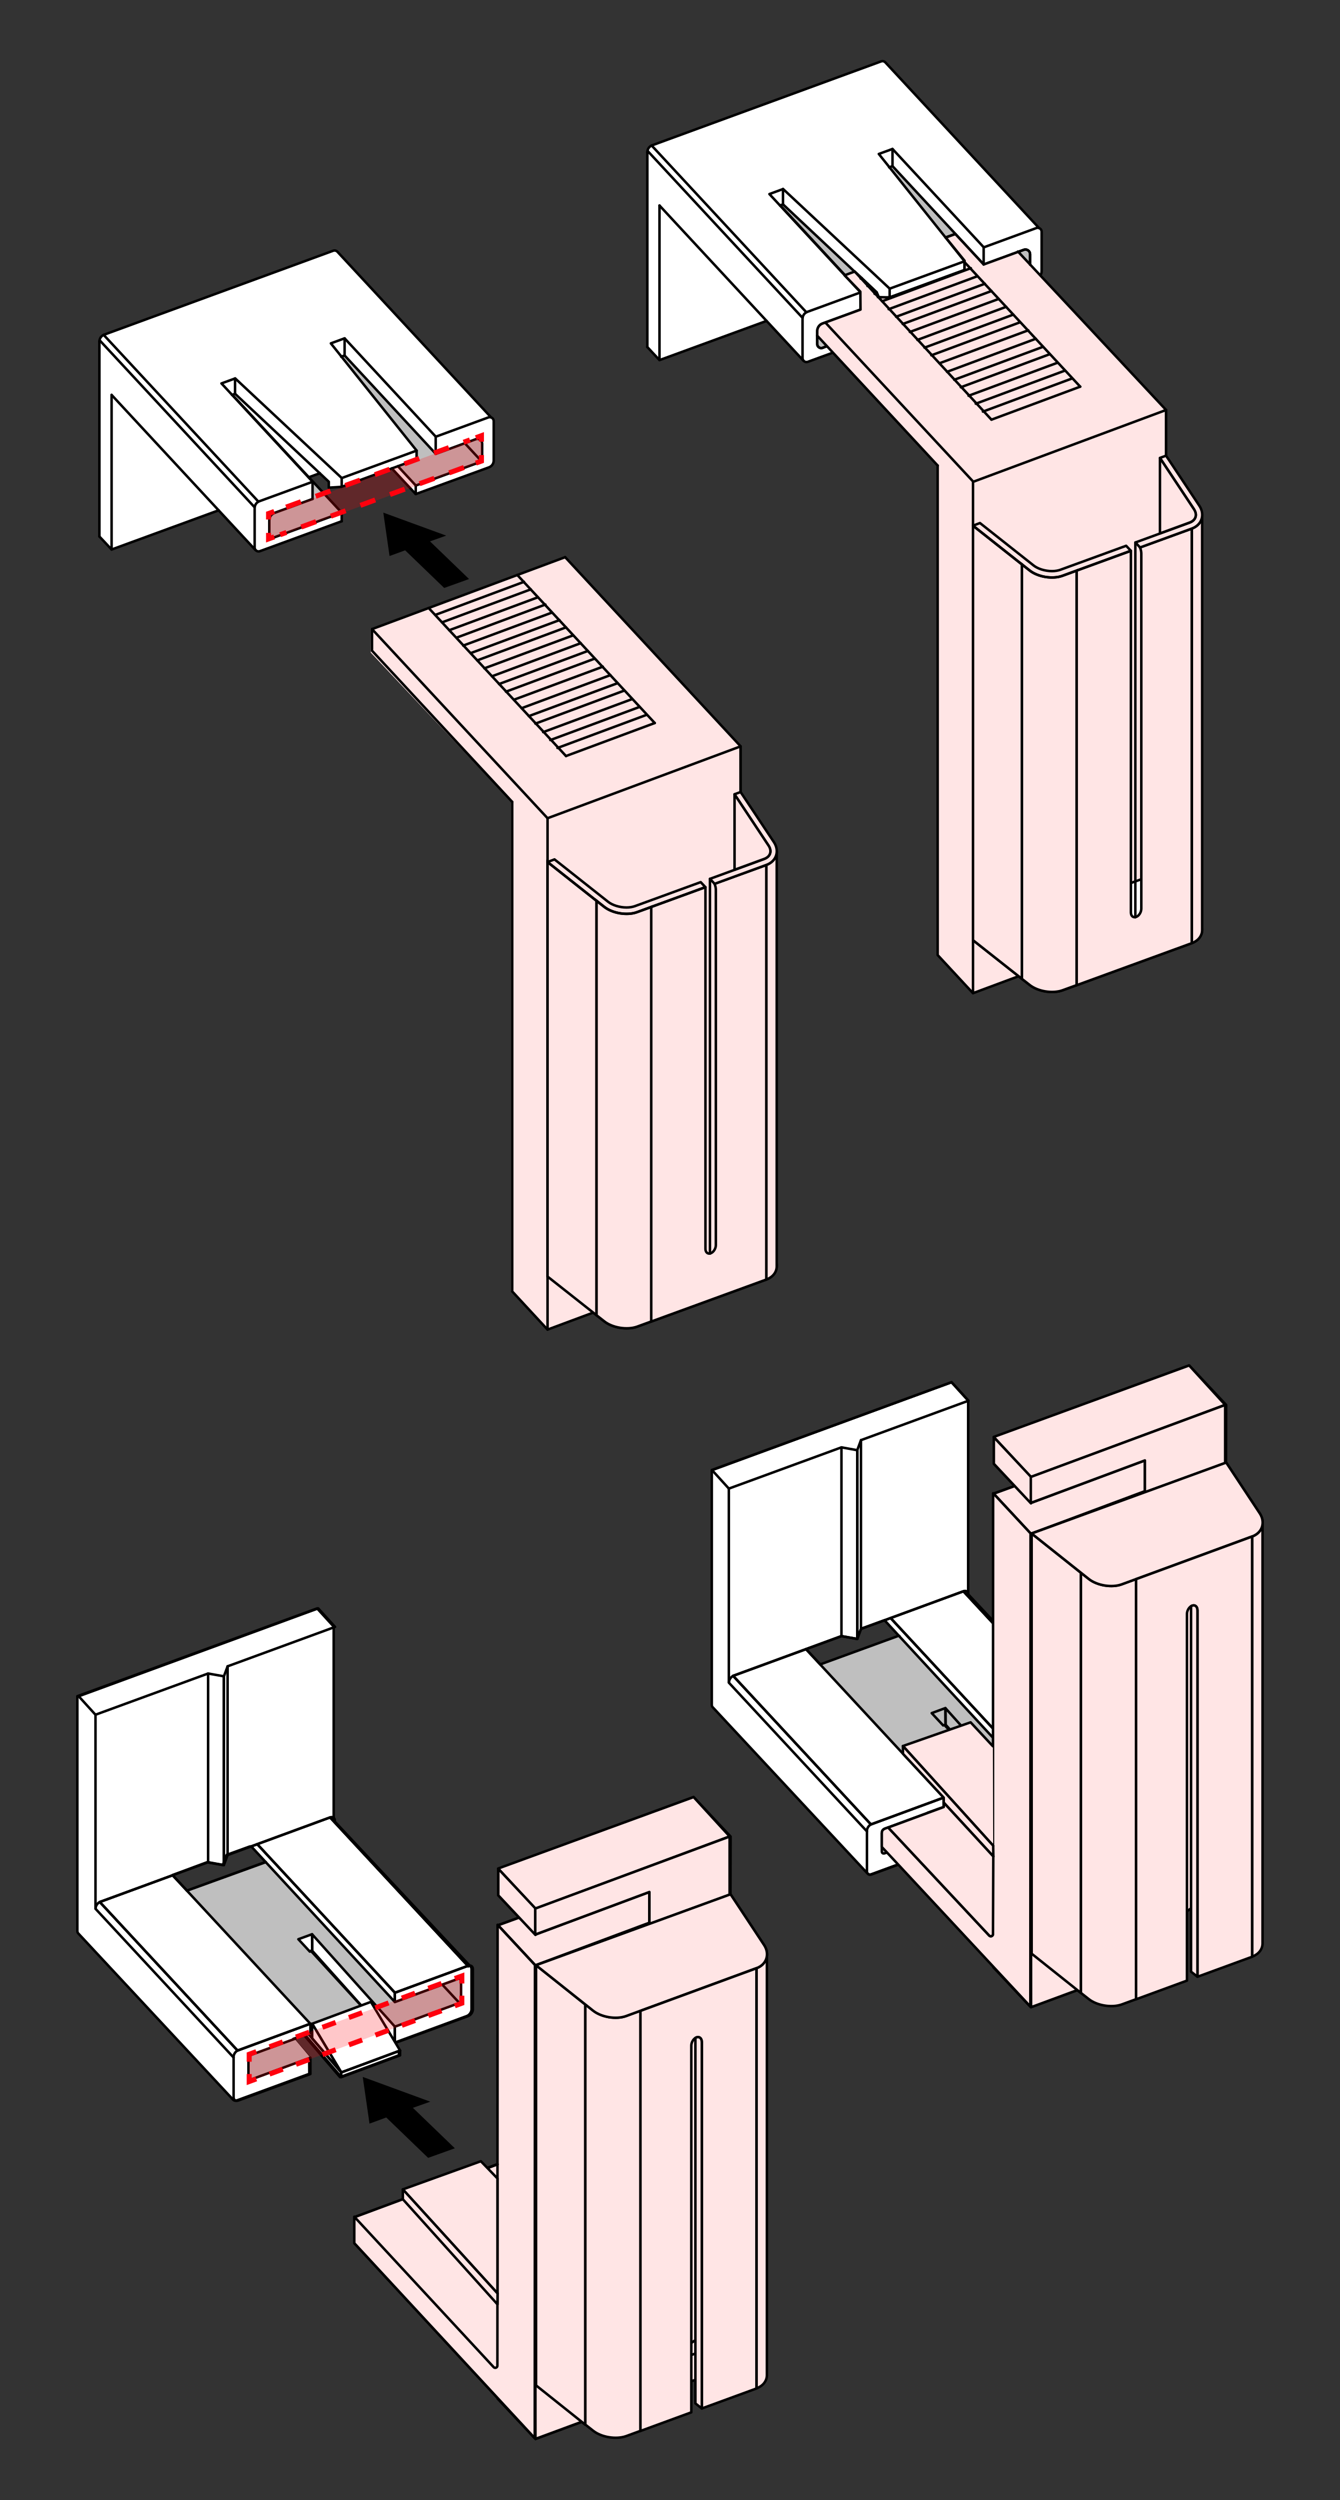 <?xml version="1.0" encoding="UTF-8"?>
<svg xmlns="http://www.w3.org/2000/svg" version="1.1" viewBox="0 0 268 500">
  <rect x="0" y="0" width="268" height="500" fill="#333333" stroke="none"/>
  <!-- Generator: Adobe Illustrator 29.3.1, SVG Export Plug-In . SVG Version: 2.1.0 Build 151)  -->
  <defs>
    <style>
      .st0, .st1, .st2, .st3, .st4, .st5, .st6 {
        fill: none;
      }

      .st0, .st1, .st3, .st4, .st7, .st5 {
        stroke-miterlimit: 10;
      }

      .st0, .st8, .st2, .st9, .st7, .st10, .st6, .st11 {
        stroke-width: .5px;
      }

      .st0, .st8, .st9, .st7, .st10, .st6 {
        stroke: #000;
      }

      .st12, .st9, .st7, .st10, .st11 {
        fill: #ffe5e5;
      }

      .st1 {
        stroke-dasharray: 0 0 3.15 3.15;
      }

      .st1, .st3, .st4, .st5 {
        stroke: #ff000d;
      }

      .st13, .st8 {
        fill: #fff;
      }

      .st8, .st2, .st9, .st10, .st6, .st11 {
        stroke-linecap: round;
        stroke-linejoin: round;
      }

      .st2, .st11 {
        stroke: #000100;
      }

      .st3 {
        stroke-dasharray: 2.82 2.82;
      }

      .st14, .st15 {
        isolation: isolate;
      }

      .st16 {
        fill: #bfbfbf;
      }

      .st5 {
        stroke-dasharray: 2.82 2.82;
      }

      .st10, .st17 {
        display: none;
      }

      .st15 {
        fill: #ff000d;
        opacity: .22;
      }
    </style>
  </defs>
  <g id="Ebene_1">
    <polyline class="st10" points="213.92 382.83 201.95 370.39 209.4 367.61 213.92 372.32"/>
    <g class="st17">
      <polyline class="st6" points="104.27 322.18 104.27 317.88 84.17 296.21 84.93 295.92 108.32 317.88 108.32 317.88 108.32 319.36 111.55 319.15 130.23 312.31"/>
      <polyline class="st6" points="130.23 312.31 130.23 310.11 111.45 286.63 112.27 286.37 135.01 310.9"/>
      <path class="st6" d="M104.27,322.18l-9.47,3.47c-.8.29-1.33,1.05-1.33,1.9v3.26c0,.69.68,1.17,1.33.93l-10.94,13.43-5.47-.72-19.27-36.94s61.23-44.17,59.19-44.06,49.31,38.71,49.31,38.71l-21.01,8.53v-2.34c0-.82-.81-1.39-1.58-1.1l-10.02,3.67"/>
    </g>
  </g>
  <g id="Ebene_2">
    <g class="st17">
      <polygon class="st9" points="248.9 383.78 212.72 344.68 173.94 359.03 173.94 364.29 210.12 403.39 248.9 389.04 248.9 383.78"/>
      <polygon class="st9" points="248.9 383.78 210.12 398.13 173.94 359.03 212.72 344.68 248.9 383.78"/>
      <line class="st9" x1="210.12" y1="398.13" x2="210.12" y2="403.39"/>
      <g>
        <polygon class="st9" points="224.58 386.55 233.45 383.28 197.19 345.77 188.34 349.01 188.34 353.74 224.58 392.77 224.58 392.77 224.58 386.55"/>
        <polygon class="st9" points="224.58 386.55 233.41 383.29 197.18 345.76 188.33 349.02 224.58 386.55 224.58 386.55"/>
        <polygon class="st9" points="233.41 383.29 233.41 389.5 224.58 392.77 224.58 386.55 233.41 383.29"/>
      </g>
    </g>
    <g>
      <polygon points="76.66 102.52 89.24 107.12 86 108.27 93.81 115.8 88.84 117.59 81.03 110.06 77.91 111.2 76.66 102.52"/>
      <g>
        <path class="st13" d="M22.32,109.9l-2.43-2.61v-39.01s-.53-.78.86-1.3l46.18-16.86s.57.24,1.07.78l30.23,32.31s.45.25.52.74v8.22s.2.96-.96,1.31l-14.63,5.33-4.78-5.13-10.02,3.69-2.59.17v-1.19l-1.79-1.7-2.21.81,6.58,7.08v1.72l-16.22,5.94s-1.28.28-1.48-.68l-6.92-7.45-21.41,7.84h0Z"/>
        <path class="st16" d="M83.15,97.08l12.69-4.65s.56-.35.59-1.68,0-2.23,0-2.23c0,0-.05-.86-1.35-.53s-7.86,2.74-7.86,2.74l-18.3-19.52-.68.12,15.08,18.69v1.84l-3.51,1.37,3.34,3.83Z"/>
        <path class="st16" d="M62.47,96.32v3.47l-7.96,2.99s-.7.45-.65,1.35,0,2.65,0,2.65c0,0,.2.98,1.14.72l13.34-4.97s-5.87-6.21-5.87-6.21Z"/>
        <g>
          <line class="st6" x1="20.74" y1="66.98" x2="51.67" y2="100.31"/>
          <line class="st6" x1="22.32" y1="78.98" x2="51.09" y2="110"/>
          <path class="st6" d="M19.88,68.31c0-.62.38-1.17.96-1.38l45.79-16.78c.32-.12.66-.02.86.21l30.72,33.11"/>
          <polyline class="st6" points="62.51 99.79 62.51 96.34 44.29 76.68 47.04 75.68 68.34 95.6 68.34 97.36"/>
          <polyline class="st6" points="83.32 91.87 83.32 90.11 66.17 68.67 68.92 67.66 87.14 87.32 87.14 90.77"/>
          <line class="st6" x1="83.32" y1="90.12" x2="68.34" y2="95.61"/>
          <polyline class="st6" points="47.01 78.75 65.76 96.34 65.76 96.34 65.76 97.53 68.34 97.36 83.32 91.87"/>
          <polyline class="st6" points="68.92 67.66 68.92 71.09 87.14 90.75"/>
          <line class="st6" x1="68.24" y1="71.35" x2="68.92" y2="71.1"/>
          <line class="st6" x1="47.01" y1="75.68" x2="47.01" y2="78.75"/>
          <line class="st6" x1="46.4" y1="78.98" x2="47.04" y2="78.75"/>
          <line class="st6" x1="68.34" y1="102.53" x2="68.34" y2="104.25"/>
          <line class="st6" x1="46.46" y1="78.95" x2="68.34" y2="102.53"/>
          <line class="st6" x1="83.15" y1="97.08" x2="83.15" y2="98.8"/>
          <line class="st6" x1="79.58" y1="93.24" x2="83.14" y2="97.08"/>
          <line class="st6" x1="78.36" y1="93.67" x2="83.14" y2="98.81"/>
          <path class="st6" d="M83.15,98.81l14.63-5.34c.58-.21.96-.76.96-1.38v-7.87c0-.55-.55-.93-1.06-.74l-10.53,3.86"/>
          <path class="st6" d="M62.52,96.35l-10.63,3.89c-.58.21-.96.76-.96,1.38v7.87c0,.55.55.93,1.06.74l16.36-5.99"/>
          <path class="st6" d="M83.15,97.1l12.52-4.57c.46-.17.76-.6.76-1.09v-2.72c0-.65-.65-1.11-1.27-.88l-8.03,2.94"/>
          <path class="st6" d="M62.51,99.79l-7.59,2.78c-.64.23-1.06.84-1.06,1.52v2.61c0,.55.55.93,1.07.74l13.42-4.92"/>
          <line class="st6" x1="19.88" y1="68.31" x2="19.88" y2="107.29"/>
          <line class="st6" x1="19.98" y1="68.11" x2="50.91" y2="101.44"/>
          <polyline class="st6" points="19.88 107.29 22.32 109.9 22.32 78.98"/>
          <line class="st6" x1="22.32" y1="109.9" x2="43.73" y2="102.06"/>
          <line class="st6" x1="92.95" y1="88.63" x2="96.18" y2="92.12"/>
        </g>
        <line class="st6" x1="61.76" y1="95.45" x2="63.97" y2="94.64"/>
      </g>
      <polygon class="st15" points="96.44 92.36 53.86 107.93 53.86 102.84 96.44 87.27 96.44 92.36"/>
      <g>
        <polyline class="st4" points="96.29 91.01 96.29 92.21 95.17 92.62"/>
        <line class="st1" x1="92.79" y1="93.49" x2="56.03" y2="106.94"/>
        <polyline class="st4" points="54.84 107.37 53.71 107.78 53.71 106.58"/>
        <polyline class="st4" points="53.71 103.9 53.71 102.7 54.84 102.29"/>
        <line class="st1" x1="57.22" y1="101.42" x2="93.98" y2="87.98"/>
        <polyline class="st4" points="95.17 87.54 96.29 87.13 96.29 88.33"/>
      </g>
      <g>
        <path class="st8" d="M109.51,255.3l11.33,8.95c1.65,1.32,4.59,1.79,6.58,1.08l25.86-9.44c1.98-.73,2.65-2.75,1.51-4.52l-6.68-10.05s-38.6,13.98-38.6,13.98Z"/>
        <polygon class="st12" points="74.15 130.52 102.21 160.27 102.21 258.17 109.27 265.81 147.88 251.43 147.88 245.78 144.76 242.42 147.88 241.26 147.86 149.17 112.77 111.34 74.17 125.71 74.15 130.52"/>
        <line class="st2" x1="74.42" y1="125.81" x2="113.03" y2="111.43"/>
        <line class="st2" x1="87.05" y1="122.98" x2="104.8" y2="116.36"/>
        <line class="st2" x1="88.4" y1="124.47" x2="106.15" y2="117.87"/>
        <line class="st2" x1="89.84" y1="126.04" x2="107.59" y2="119.45"/>
        <line class="st2" x1="91.33" y1="127.52" x2="109.08" y2="120.9"/>
        <line class="st2" x1="92.64" y1="129.11" x2="110.39" y2="122.51"/>
        <line class="st2" x1="94.14" y1="130.62" x2="111.89" y2="124.02"/>
        <line class="st2" x1="95.45" y1="132.07" x2="113.2" y2="125.47"/>
        <line class="st2" x1="96.88" y1="133.66" x2="114.64" y2="127.06"/>
        <line class="st2" x1="98.4" y1="135.25" x2="116.15" y2="128.63"/>
        <line class="st2" x1="99.81" y1="136.8" x2="117.56" y2="130.19"/>
        <line class="st2" x1="101.19" y1="138.33" x2="118.94" y2="131.72"/>
        <line class="st2" x1="102.81" y1="139.93" x2="120.57" y2="133.33"/>
        <line class="st2" x1="104.33" y1="141.63" x2="122.08" y2="135.02"/>
        <line class="st2" x1="105.76" y1="143.22" x2="123.51" y2="136.63"/>
        <line class="st2" x1="107.08" y1="144.72" x2="124.83" y2="138.12"/>
        <line class="st2" x1="108.63" y1="146.42" x2="126.38" y2="139.83"/>
        <line class="st2" x1="110.06" y1="148.01" x2="127.81" y2="141.42"/>
        <line class="st2" x1="111.49" y1="149.59" x2="129.24" y2="142.99"/>
        <line class="st2" x1="109.51" y1="163.64" x2="148.11" y2="149.27"/>
        <line class="st2" x1="113.2" y1="151.2" x2="130.95" y2="144.6"/>
        <polyline class="st6" points="74.4 129.91 74.4 125.81 109.51 163.64"/>
        <line class="st6" x1="74.4" y1="130.13" x2="102.44" y2="160.37"/>
        <line class="st6" x1="85.73" y1="121.59" x2="113.2" y2="151.2"/>
        <line class="st6" x1="103.46" y1="114.99" x2="130.95" y2="144.6"/>
        <line class="st6" x1="113.03" y1="111.43" x2="148.13" y2="149.27"/>
        <polyline class="st2" points="109.51 163.64 109.51 265.91 148.13 251.53"/>
        <line class="st2" x1="148.13" y1="241.36" x2="148.13" y2="149.27"/>
        <path class="st2" d="M148.13,251.53"/>
        <polyline class="st6" points="102.44 160.37 102.44 258.27 109.51 265.91"/>
        <polygon class="st7" points="119.31 263.04 119.31 180.16 109.51 172.4 109.51 255.3 119.31 263.04"/>
        <path class="st9" d="M155.34,253.28h0v-82.96c0,.51-.22,1.96-2.06,2.67v82.9c1.28-.47,2.06-1.47,2.06-2.61Z"/>
        <path class="st7" d="M127.42,182.42c-1.98.73-4.93.24-6.58-1.08l-1.53-1.2v82.9l1.53,1.2c1.65,1.32,4.59,1.79,6.58,1.08l2.85-1.04v-82.9l-2.85,1.04Z"/>
        <path class="st9" d="M142.91,176.76c.16.39.26.82.26,1.18v71.06c0,.71-.47,1.45-1.04,1.65-.57.22-1.04-.2-1.04-.88v-72.34h0l-10.84,3.95v82.92l23.01-8.4v-82.9l-10.37,3.77h.02Z"/>
        <path class="st6" d="M109.51,172.4l1.39-.53,10.72,8.48c.86.69,2.32,1.14,3.69,1.14.61,0,1.2-.1,1.65-.26l13.18-4.81.94,1h0l-13.69,5.01c-1.98.73-4.93.24-6.58-1.08l-11.31-8.95Z"/>
        <path class="st9" d="M153.73,169.18c.33.51.43,1.06.27,1.53s-.57.86-1.16,1.08l-10.84,3.97.92,1,10.37-3.79c1.98-.73,2.65-2.75,1.51-4.52l-6.68-10.05-1.22.45,6.83,10.29-.02.04Z"/>
        <path class="st9" d="M146.9,173.95l5.95-2.18c.59-.22,1-.59,1.16-1.08.16-.47.06-1.02-.27-1.53l-6.83-10.29v15.08h0Z"/>
        <line class="st6" x1="141.99" y1="175.76" x2="141.99" y2="250.71"/>
      </g>
      <g>
        <g>
          <path class="st13" d="M131.9,72.02l-2.43-2.61V30.4s-.53-.78.86-1.3l46.18-16.86s.57.24,1.07.78l30.23,32.31s.45.25.52.74v8.22s.2.96-.96,1.31l-14.63,5.33-4.78-5.13-10.02,3.69-2.59.17v-1.19l-1.79-1.7-2.21.81,6.58,7.08v1.72l-16.22,5.94s-1.28.28-1.48-.68l-6.92-7.45-21.41,7.84h0Z"/>
          <path class="st16" d="M192.74,59.2l12.69-4.65s.56-.35.59-1.68,0-2.23,0-2.23c0,0-.05-.86-1.35-.53s-7.86,2.74-7.86,2.74l-18.3-19.52-.68.12,15.08,18.69v1.84l-3.51,1.37,3.34,3.83Z"/>
          <polygon class="st16" points="155.96 41.1 156.54 40.94 170.98 54.37 168.88 55.08 155.96 41.1"/>
          <path class="st16" d="M172.06,58.45v3.47l-7.96,2.99s-.7.45-.65,1.35,0,2.65,0,2.65c0,0,.2.98,1.14.72l13.34-4.97-5.87-6.21Z"/>
          <g>
            <line class="st6" x1="130.33" y1="29.1" x2="161.26" y2="62.44"/>
            <line class="st6" x1="131.9" y1="41.1" x2="160.68" y2="72.12"/>
            <path class="st6" d="M129.47,30.44c0-.62.38-1.17.96-1.38l45.79-16.78c.32-.12.66-.02.86.21l30.72,33.11"/>
            <polyline class="st6" points="172.1 61.91 172.1 58.46 153.88 38.81 156.62 37.8 177.93 57.72 177.93 59.48"/>
            <polyline class="st6" points="192.9 54 192.9 52.24 175.76 30.79 178.5 29.79 196.73 49.44 196.73 52.89"/>
            <line class="st6" x1="192.91" y1="52.25" x2="177.93" y2="57.73"/>
            <polyline class="st6" points="156.6 40.87 175.34 58.47 175.34 58.46 175.34 59.65 177.93 59.48 192.9 54"/>
            <polyline class="st6" points="178.5 29.79 178.5 33.22 196.73 52.87"/>
            <line class="st6" x1="177.83" y1="33.47" x2="178.5" y2="33.22"/>
            <line class="st6" x1="156.6" y1="37.8" x2="156.6" y2="40.87"/>
            <line class="st6" x1="155.99" y1="41.1" x2="156.62" y2="40.87"/>
            <line class="st6" x1="177.93" y1="64.66" x2="177.93" y2="66.38"/>
            <line class="st6" x1="156.05" y1="41.07" x2="177.92" y2="64.65"/>
            <line class="st6" x1="192.73" y1="59.2" x2="192.73" y2="60.93"/>
            <line class="st6" x1="189.16" y1="55.37" x2="192.73" y2="59.2"/>
            <line class="st6" x1="187.95" y1="55.8" x2="192.73" y2="60.94"/>
            <path class="st6" d="M192.74,60.94l14.63-5.34c.58-.21.96-.76.96-1.38v-7.87c0-.55-.55-.93-1.06-.74l-10.53,3.86"/>
            <path class="st6" d="M172.1,58.48l-10.63,3.89c-.58.21-.96.76-.96,1.38v7.87c0,.55.55.93,1.06.74l16.36-5.99"/>
            <path class="st6" d="M192.74,59.22l12.52-4.57c.46-.17.76-.6.76-1.09v-2.72c0-.65-.65-1.11-1.27-.88l-8.03,2.94"/>
            <path class="st6" d="M172.1,61.91l-7.59,2.78c-.64.23-1.06.84-1.06,1.52v2.61c0,.55.55.93,1.07.74l13.42-4.92"/>
            <line class="st6" x1="129.47" y1="30.44" x2="129.47" y2="69.41"/>
            <line class="st6" x1="129.56" y1="30.23" x2="160.5" y2="63.56"/>
            <polyline class="st6" points="129.47 69.41 131.9 72.02 131.9 41.1"/>
            <line class="st6" x1="131.9" y1="72.02" x2="153.31" y2="64.18"/>
            <line class="st6" x1="202.53" y1="50.76" x2="205.77" y2="54.25"/>
          </g>
          <line class="st6" x1="171.35" y1="57.57" x2="173.55" y2="56.77"/>
        </g>
        <g>
          <path class="st12" d="M203.68,50.34l29.27,31.56.02,92.09-3.12,1.16,3.12,3.36v5.65l-38.6,14.37-7.07-7.64v-97.9l-23.85-25.88v-.9c0-.68.43-1.29,1.07-1.52l7.59-2.78-.03-3.59-3.12-3.25,1.84-.75,4.56,4.14v1.18l2.58-.17,14.97-5.48.02-1.86-3.76-4.65,1.94-.71,5.63,6.08"/>
          <path class="st6" d="M206.02,52.94v-2.1c0-.65-.65-1.11-1.27-.88l-8.03,2.94"/>
          <path class="st2" d="M170.91,54.32l-1.99.74,3.15,3.27.03,3.59-7.59,2.78c-.64.23-1.06.84-1.06,1.52v2.61c0,.55.55.93,1.07.74l.76-.33"/>
          <line class="st2" x1="191.06" y1="46.79" x2="189.12" y2="47.52"/>
          <line class="st2" x1="172.13" y1="55.71" x2="172.37" y2="55.62"/>
          <line class="st2" x1="173.49" y1="57.2" x2="173.82" y2="57.07"/>
          <line class="st2" x1="174.92" y1="58.77" x2="175.36" y2="58.6"/>
          <line class="st2" x1="176.42" y1="60.25" x2="194.17" y2="53.63"/>
          <line class="st2" x1="177.73" y1="61.84" x2="195.48" y2="55.24"/>
          <line class="st2" x1="179.22" y1="63.35" x2="196.97" y2="56.75"/>
          <line class="st2" x1="180.54" y1="64.8" x2="198.29" y2="58.2"/>
          <line class="st2" x1="181.97" y1="66.39" x2="199.72" y2="59.79"/>
          <line class="st2" x1="183.48" y1="67.98" x2="201.23" y2="61.36"/>
          <line class="st2" x1="184.9" y1="69.53" x2="202.65" y2="62.92"/>
          <line class="st2" x1="186.27" y1="71.06" x2="204.02" y2="64.45"/>
          <line class="st2" x1="187.9" y1="72.65" x2="205.65" y2="66.06"/>
          <line class="st2" x1="189.41" y1="74.36" x2="207.16" y2="67.75"/>
          <line class="st2" x1="190.85" y1="75.95" x2="208.6" y2="69.36"/>
          <g>
            <path class="st8" d="M194.6,188.03l11.33,8.95c1.65,1.32,4.59,1.79,6.58,1.08l25.86-9.44c1.98-.73,2.65-2.75,1.51-4.52l-6.68-10.05s-38.6,13.98-38.6,13.98Z"/>
            <line class="st2" x1="192.16" y1="77.45" x2="209.91" y2="70.85"/>
            <line class="st2" x1="193.71" y1="79.15" x2="211.46" y2="72.56"/>
            <line class="st2" x1="195.15" y1="80.74" x2="212.9" y2="74.15"/>
            <line class="st2" x1="196.58" y1="82.32" x2="214.33" y2="75.72"/>
            <line class="st2" x1="194.6" y1="96.37" x2="233.2" y2="82"/>
            <line class="st2" x1="198.29" y1="83.93" x2="216.04" y2="77.33"/>
            <line class="st6" x1="165.15" y1="64.59" x2="194.59" y2="96.27"/>
            <line class="st6" x1="163.44" y1="67.13" x2="187.53" y2="93.1"/>
            <polyline class="st6" points="198.29 83.93 170.93 54.29 175.35 58.47 175.77 59.43 177.92 59.48 192.9 54 192.92 52.15 189.13 47.48 191.06 46.79 196.73 52.89"/>
            <line class="st6" x1="192.88" y1="52.39" x2="216.04" y2="77.33"/>
            <line class="st6" x1="233.22" y1="82" x2="203.59" y2="50.3"/>
            <polyline class="st2" points="194.6 96.37 194.6 198.63 233.22 184.26"/>
            <line class="st2" x1="233.22" y1="174.09" x2="233.22" y2="82"/>
            <path class="st2" d="M233.22,184.26"/>
            <polyline class="st6" points="187.53 93.1 187.53 191 194.6 198.63"/>
            <polygon class="st7" points="204.4 195.77 204.4 112.89 194.6 105.13 194.6 188.03 204.4 195.77"/>
            <path class="st9" d="M240.43,186.01h0v-82.96c0,.51-.22,1.96-2.06,2.67v82.9c1.28-.47,2.06-1.47,2.06-2.61Z"/>
            <path class="st7" d="M212.5,115.15c-1.98.73-4.93.24-6.58-1.08l-1.53-1.2v82.9l1.53,1.2c1.65,1.32,4.59,1.79,6.58,1.08l2.85-1.04v-82.9l-2.85,1.04Z"/>
            <path class="st9" d="M228,109.49c.16.39.26.82.26,1.18v71.06c0,.71-.47,1.45-1.04,1.65-.57.22-1.04-.2-1.04-.88v-72.34h0l-10.84,3.95v82.92l23.01-8.4v-82.9l-10.37,3.77h.02Z"/>
            <path class="st6" d="M194.6,105.13l1.39-.53,10.72,8.48c.86.69,2.32,1.14,3.69,1.14.61,0,1.2-.1,1.65-.26l13.18-4.81.94,1h0l-13.69,5.01c-1.98.73-4.93.24-6.58-1.08l-11.31-8.95Z"/>
            <path class="st9" d="M238.82,101.91c.33.51.43,1.06.27,1.53s-.57.86-1.16,1.08l-10.84,3.97.92,1,10.37-3.79c1.98-.73,2.65-2.75,1.51-4.52l-6.68-10.05-1.22.45,6.83,10.29-.02.04Z"/>
            <path class="st9" d="M231.98,106.68l5.95-2.18c.59-.22,1-.59,1.16-1.08.16-.47.06-1.02-.27-1.53l-6.83-10.29v15.08h0Z"/>
            <line class="st6" x1="227.07" y1="108.49" x2="227.07" y2="183.44"/>
          </g>
        </g>
      </g>
      <g>
        <g>
          <g>
            <path class="st6" d="M68.23,415.42"/>
            <polyline class="st6" points="80.01 410.1 59.69 387.82 62.41 386.83 78.94 405.31 89.46 401.46"/>
          </g>
          <path class="st8" d="M61.75,390.31l.47-.17,16.53,18.44,14.62-5.39c.51-.19.93-.78.93-1.33v-8.08c0-.23-.09-.4-.22-.53l-27.34-29.18v-38.76s-3.32-3.64-3.32-3.64l-47.93,17.55h-.02s0,39.2,0,39.2h0v7.73c0,.19.04.36.15.48l30.99,33.28c.17.19.43.28.75.16l14.5-5.32-.02-3.29-3.18-3.7,2.14-.76,7.2,8.41,11.78-4.37v-.96l-18.03-19.79ZM52.99,372.42l-15.59,5.7-2.91-3.12,6.91-2.56,3.16.56.77-2.04,4.66-1.69"/>
          <path class="st16" d="M78.97,400.4l12.68-4.66c.31-.11.56.06.56.39v3.73c0,.33-.25.68-.56.8l-12.68,4.66-16.57-18.53-2.68,1.05,12.26,13.39-9.54,3.52-.02,2.93-.76-.89.43-.16v-1.88s-24.65-26.6-24.65-26.6l15.75-5.73,25.8,27.99Z"/>
          <path class="st16" d="M62.08,411.52l-11.83,4.35c-.31.11-.56-.06-.56-.39v-3.73c0-.33.25-.68.56-.8l8.67-3.18,3.16,3.74Z"/>
          <line class="st6" x1="66.05" y1="363.5" x2="93.67" y2="393.26"/>
          <path class="st6" d="M62.08,411.52l-11.83,4.35c-.31.11-.56-.06-.56-.39v-3.73c0-.33.25-.68.56-.8l11.83-4.35v-1.87l-14.43,5.3c-.51.19-.93.78-.93,1.33v8.08c0,.54.42.83.93.65l14.43-5.3v-3.27Z"/>
          <path class="st6" d="M78.97,400.4l12.68-4.66c.31-.11.56.06.56.39v3.73c0,.33-.25.68-.56.8l-12.68,4.66v3.27l14.67-5.39c.51-.19.93-.78.93-1.33v-8.08c0-.54-.42-.83-.93-.65l-14.67,5.39v1.87Z"/>
          <path class="st6" d="M19.12,381.68c0-.54.42-1.14.93-1.33"/>
          <path class="st6" d="M80.32,400.33"/>
          <polygon class="st6" points="34.53 375.04 19.97 380.39 47.52 410.1 62.06 404.73 34.53 375.04"/>
          <polygon class="st6" points="66.01 363.47 51.45 368.82 79 398.53 93.56 393.16 66.01 363.47"/>
          <polygon class="st6" points="78.96 400.37 50.25 369.27 51.46 368.82 78.97 398.53 78.96 400.37"/>
          <path class="st6" d="M19.11,342.95l-3.37-3.71,47.9-17.58,3.37,3.71-21.49,7.88-.74,2v37.75l.74-2,20.52-7.54c.51-.19.93.1.93.65"/>
          <polyline class="st6" points="47.5 410.08 19.94 380.38 41.62 372.43 44.78 373 44.78 335.25 41.62 334.69 19.1 342.93 19.1 381.74 46.73 411.5"/>
          <line class="st6" x1="41.62" y1="372.43" x2="41.62" y2="334.69"/>
          <line class="st6" x1="45.52" y1="371" x2="45.52" y2="333.25"/>
          <polygon class="st6" points="62.44 390.13 78.98 408.59 78.97 405.31 62.43 386.85 62.44 390.13"/>
          <polygon class="st6" points="62.44 390.14 61.97 390.31 59.67 387.83 62.41 386.83 62.44 390.14"/>
          <g>
            <polygon class="st8" points="74.18 400.36 80.02 410.1 68.27 414.47 62.43 404.73 74.18 400.36"/>
            <polygon class="st8" points="62.43 407.64 62.43 404.72 68.25 414.46 62.43 407.64"/>
          </g>
          <polygon class="st6" points="80.01 411.06 68.23 415.43 68.23 414.47 80.01 410.1 80.01 411.06"/>
          <polygon class="st6" points="61.04 406.98 68.24 415.38 68.24 414.46 61.66 406.78 61.04 406.98"/>
        </g>
        <line class="st8" x1="88.49" y1="396.94" x2="91.83" y2="400.53"/>
      </g>
      <g>
        <polygon class="st9" points="145.89 468.16 109.71 429.06 70.93 443.41 70.93 448.67 107.11 487.77 145.89 473.42 145.89 468.16"/>
        <polygon class="st9" points="145.89 468.16 107.11 482.51 70.93 443.41 109.71 429.06 145.89 468.16"/>
        <line class="st9" x1="107.11" y1="482.51" x2="107.11" y2="487.77"/>
      </g>
      <polygon class="st9" points="146.12 367.29 145.86 463.12 116.32 484.34 107.07 487.73 99.56 479.75 99.56 385.03 103.84 383.5 99.66 379.05 99.66 373.76 138.72 359.4 146.12 367.29"/>
      <g>
        <polygon class="st9" points="145.92 367.27 107.06 381.71 99.63 373.69 138.72 359.4 145.92 367.27"/>
        <polygon class="st9" points="129.87 384.53 107.06 393.05 99.63 385.04 103.84 383.5 107.12 386.89 129.88 378.39 129.87 384.53"/>
        <polygon class="st9" points="107.09 386.97 99.66 379.05 99.66 373.76 107.09 381.68 107.09 386.97"/>
        <polygon class="st9" points="99.56 385.03 99.56 479.69 107.07 487.73 107.06 393.05 99.56 385.03"/>
        <polyline class="st9" points="145.92 379.61 145.92 367.3 107.05 381.7 107.05 386.89 129.88 378.38 129.88 384.53"/>
      </g>
      <polyline class="st9" points="85.32 438.06 70.93 443.41 70.92 448.66 99.55 479.61 99.56 432.8 97.48 433.59"/>
      <path class="st9" d="M99.52,384.94l-.04,88.18c0,.39-.48.58-.75.29l-27.87-30.08v5.28l36.09,39,.04-94.62-7.48-8.04Z"/>
      <line class="st9" x1="97.48" y1="433.6" x2="99.51" y2="432.85"/>
      <polygon points="72.55 415.37 86.06 420.32 82.58 421.55 90.97 429.64 85.63 431.56 77.25 423.48 73.9 424.71 72.55 415.37"/>
      <polygon class="st15" points="92.37 400.63 49.84 416.29 49.84 410.83 92.37 395.18 92.37 400.63"/>
      <g class="st14">
        <g>
          <polyline class="st4" points="92.37 399.13 92.37 400.63 90.96 401.15"/>
          <line class="st3" x1="88.31" y1="402.13" x2="52.58" y2="415.29"/>
          <polyline class="st4" points="51.25 415.77 49.84 416.29 49.84 414.79"/>
          <polyline class="st4" points="49.84 412.33 49.84 410.83 51.25 410.31"/>
          <line class="st5" x1="53.9" y1="409.34" x2="89.64" y2="396.18"/>
          <polyline class="st4" points="90.96 395.69 92.37 395.18 92.37 396.68"/>
        </g>
      </g>
      <polygon class="st9" points="99.49 435.67 96.17 432.23 80.57 437.86 99.49 458.64 99.49 435.67"/>
      <g>
        <g>
          <path class="st6" d="M194.9,370.2"/>
          <polyline class="st6" points="206.68 364.87 186.36 342.6 189.08 341.6 205.61 360.08 216.14 356.24"/>
        </g>
        <path class="st8" d="M188.64,345.08l.47-.17,16.53,18.44,14.62-5.39c.51-.19.93-.78.93-1.33v-8.08c0-.23-.09-.4-.22-.53l-27.34-29.18v-38.76s-3.32-3.64-3.32-3.64l-47.93,17.55h-.02s0,39.2,0,39.2h0v7.73c0,.19.04.36.15.48l30.99,33.28c.17.19.43.28.75.16l14.5-5.32-.02-3.29-3.18-3.7,2.14-.76,7.2,8.41,11.78-4.37v-.96l-18.03-19.79ZM179.88,327.19l-15.77,5.74-2.91-3.12,7.09-2.6,3.16.56.77-2.04,4.66-1.69"/>
        <path class="st16" d="M188.75,366.3l-11.83,4.35c-.31.11-.56-.06-.56-.39v-3.73c0-.33.25-.68.56-.8l8.67-3.18,3.16,3.74Z"/>
        <polygon class="st16" points="164.11 332.94 179.83 327.21 198.61 347.54 198.6 349.26 194.12 344.45 192.26 345.12 190 345.9 189.11 344.91 188.63 345.09 189.54 346.05 180.59 349.19 180.6 350.75 164.11 332.94"/>
        <line class="st6" x1="192.72" y1="318.28" x2="220.34" y2="348.04"/>
        <path class="st6" d="M188.75,366.3l-11.83,4.35c-.31.11-.56-.06-.56-.39v-3.73c0-.33.25-.68.56-.8l11.83-4.35v-1.87l-14.43,5.3c-.51.19-.93.78-.93,1.33v8.08c0,.54.42.83.93.65l14.43-5.3v-3.27Z"/>
        <path class="st6" d="M205.65,355.18l12.68-4.66c.31-.11.56.06.56.39v3.73c0,.33-.25.68-.56.8l-12.68,4.66v3.27l14.67-5.39c.51-.19.93-.78.93-1.33v-8.08c0-.54-.42-.83-.93-.65l-14.67,5.39v1.87Z"/>
        <path class="st6" d="M145.8,336.45c0-.54.42-1.14.93-1.33"/>
        <path class="st6" d="M206.99,355.1"/>
        <polygon class="st6" points="161.2 329.82 146.64 335.16 174.19 364.88 188.73 359.5 161.2 329.82"/>
        <polygon class="st6" points="192.68 318.25 178.12 323.6 205.68 353.31 220.23 347.94 192.68 318.25"/>
        <polygon class="st6" points="205.63 355.15 176.92 324.05 178.13 323.59 205.64 353.31 205.63 355.15"/>
        <path class="st6" d="M145.78,297.72l-3.37-3.71,47.9-17.58,3.37,3.71-21.49,7.88-.74,2v37.75l.74-2,20.52-7.54c.51-.19.93.1.93.65"/>
        <polyline class="st6" points="174.17 364.85 146.61 335.15 168.29 327.21 171.45 327.78 171.45 290.03 168.29 289.46 145.77 297.71 145.77 336.52 173.4 366.28"/>
        <line class="st6" x1="168.29" y1="327.21" x2="168.29" y2="289.46"/>
        <line class="st6" x1="172.19" y1="325.77" x2="172.19" y2="288.02"/>
        <polygon class="st6" points="189.11 344.91 205.65 363.37 205.64 360.08 189.1 341.63 189.11 344.91"/>
        <polygon class="st6" points="189.11 344.91 188.64 345.08 186.34 342.61 189.08 341.6 189.11 344.91"/>
        <g>
          <polygon class="st8" points="200.85 355.14 206.7 364.88 194.94 369.25 189.1 359.51 200.85 355.14"/>
          <polygon class="st8" points="189.1 362.41 189.1 359.49 194.92 369.24 189.1 362.41"/>
        </g>
        <polygon class="st6" points="206.68 365.83 194.9 370.2 194.9 369.24 206.68 364.87 206.68 365.83"/>
        <polygon class="st6" points="187.71 361.76 194.91 370.16 194.91 369.24 188.33 361.55 187.71 361.76"/>
        <line class="st8" x1="215.16" y1="351.71" x2="218.5" y2="355.3"/>
      </g>
      <polygon class="st9" points="245.23 280.97 244.96 376.8 215.42 398.03 206.17 401.41 198.67 393.44 198.67 298.71 202.95 297.19 198.77 292.74 198.77 287.44 237.83 273.08 245.23 280.97"/>
      <g>
        <polygon class="st9" points="245.03 280.96 206.17 295.39 198.74 287.38 237.83 273.08 245.03 280.96"/>
        <polygon class="st9" points="228.98 298.22 206.17 306.74 198.74 298.73 202.95 297.19 206.23 300.57 228.98 292.08 228.98 298.22"/>
        <polygon class="st9" points="206.19 300.66 198.77 292.74 198.77 287.44 206.19 295.36 206.19 300.66"/>
        <polygon class="st9" points="198.67 298.71 198.67 393.37 206.17 401.41 206.17 306.74 198.67 298.71"/>
        <polyline class="st9" points="245.03 293.29 245.03 280.98 206.16 295.38 206.16 300.57 228.98 292.07 228.98 298.22"/>
      </g>
      <path class="st9" d="M198.63,298.63l-.04,88.18c0,.39-.48.58-.75.29l-20.22-21.63-.77.3s-.31.2-.39.37-.1.49-.1.49v2.74s29.71,31.92,29.71,31.92l.04-94.62-7.48-8.04Z"/>
      <polyline class="st9" points="198.58 349.24 194.12 344.45 180.59 349.19 198.64 369.13"/>
      <polygon class="st9" points="180.59 349.19 180.6 350.75 188.74 359.51 188.75 360.51 198.67 371.28 198.64 369.13 180.59 349.19"/>
      <polygon class="st9" points="80.57 439.83 99.5 460.86 99.52 458.68 80.57 437.86 80.57 439.83"/>
      <path class="st9" d="M198.66,371.27l-.06,15.31s.06.51-.26.62-.49-.1-.49-.1l-20.21-21.61,11.11-4.1v-.88l9.91,10.76Z"/>
      <g>
        <path class="st9" d="M140.88,397.45l10.44-3.83c2-.74,2.67-2.79,1.52-4.58l-6.73-10.19-38.91,14.17,11.42,9.07c1.66,1.33,4.63,1.81,6.63,1.09l13.75-5.06"/>
        <polyline class="st11" points="107.04 393.09 107.09 487.76 116.32 484.35 117.06 484.9"/>
        <polygon class="st9" points="117.06 484.92 117.06 400.9 107.21 393.03 107.21 477.06 117.06 484.92"/>
        <path class="st9" d="M153.38,475.01h0v-84.08c0,.52-.22,1.99-2.08,2.71v84.02c1.29-.48,2.08-1.49,2.08-2.65Z"/>
        <path class="st9" d="M125.24,403.18c-2,.74-4.97.24-6.63-1.09l-1.54-1.21v84.02l1.54,1.21c1.66,1.33,4.63,1.81,6.63,1.09l2.87-1.05v-84.02l-2.87,1.05Z"/>
        <path class="st9" d="M151.32,393.61c2-.74,2.67-2.79,1.52-4.58l-6.73-10.19-38.91,14.19h0l11.4,9.07c1.66,1.33,4.63,1.83,6.63,1.09l26.09-9.59Z"/>
        <path class="st9" d="M138.26,482.44v-73.31c0-.72.47-1.47,1.05-1.67.57-.22,1.05.2,1.05.9v73.32h0l10.93-4v-84.04l-23.2,8.52v84.02l10.17-3.73Z"/>
        <path class="st9" d="M140.36,408.36v73.31l-1.28-1.01v-73.09c.07-.05.15-.09.22-.11.58-.22,1.05.2,1.05.9Z"/>
      </g>
      <g>
        <path class="st9" d="M240.01,311.11l10.44-3.83c2-.74,2.67-2.79,1.52-4.58l-6.73-10.19-38.91,14.17,11.42,9.07c1.66,1.33,4.63,1.81,6.63,1.09l13.75-5.06"/>
        <polyline class="st11" points="206.17 306.75 206.22 401.42 215.45 398.01 216.19 398.57"/>
        <polygon class="st9" points="216.19 398.58 216.19 314.56 206.33 306.7 206.33 390.72 216.19 398.58"/>
        <path class="st9" d="M252.51,388.67h0v-84.08c0,.52-.22,1.99-2.08,2.71v84.02c1.29-.48,2.08-1.49,2.08-2.65Z"/>
        <path class="st9" d="M224.36,316.85c-2,.74-4.97.24-6.63-1.09l-1.54-1.21v84.02l1.54,1.21c1.66,1.33,4.63,1.81,6.63,1.09l2.87-1.05v-84.02l-2.87,1.05Z"/>
        <path class="st9" d="M250.45,307.27c2-.74,2.67-2.79,1.52-4.58l-6.73-10.19-38.91,14.19h0l11.4,9.07c1.66,1.33,4.63,1.83,6.63,1.09l26.09-9.59Z"/>
        <path class="st9" d="M237.39,396.1v-73.31c0-.72.47-1.47,1.05-1.67.57-.22,1.05.2,1.05.9v73.32h0l10.93-4v-84.04l-23.2,8.52v84.02l10.17-3.73Z"/>
        <path class="st9" d="M239.49,322.02v73.31l-1.28-1.01v-73.09c.07-.05.15-.09.22-.11.58-.22,1.05.2,1.05.9Z"/>
      </g>
      <line class="st8" x1="37.4" y1="378.12" x2="53.17" y2="372.41"/>
      <line class="st0" x1="164.04" y1="332.87" x2="179.68" y2="327.16"/>
    </g>
  </g>
</svg>